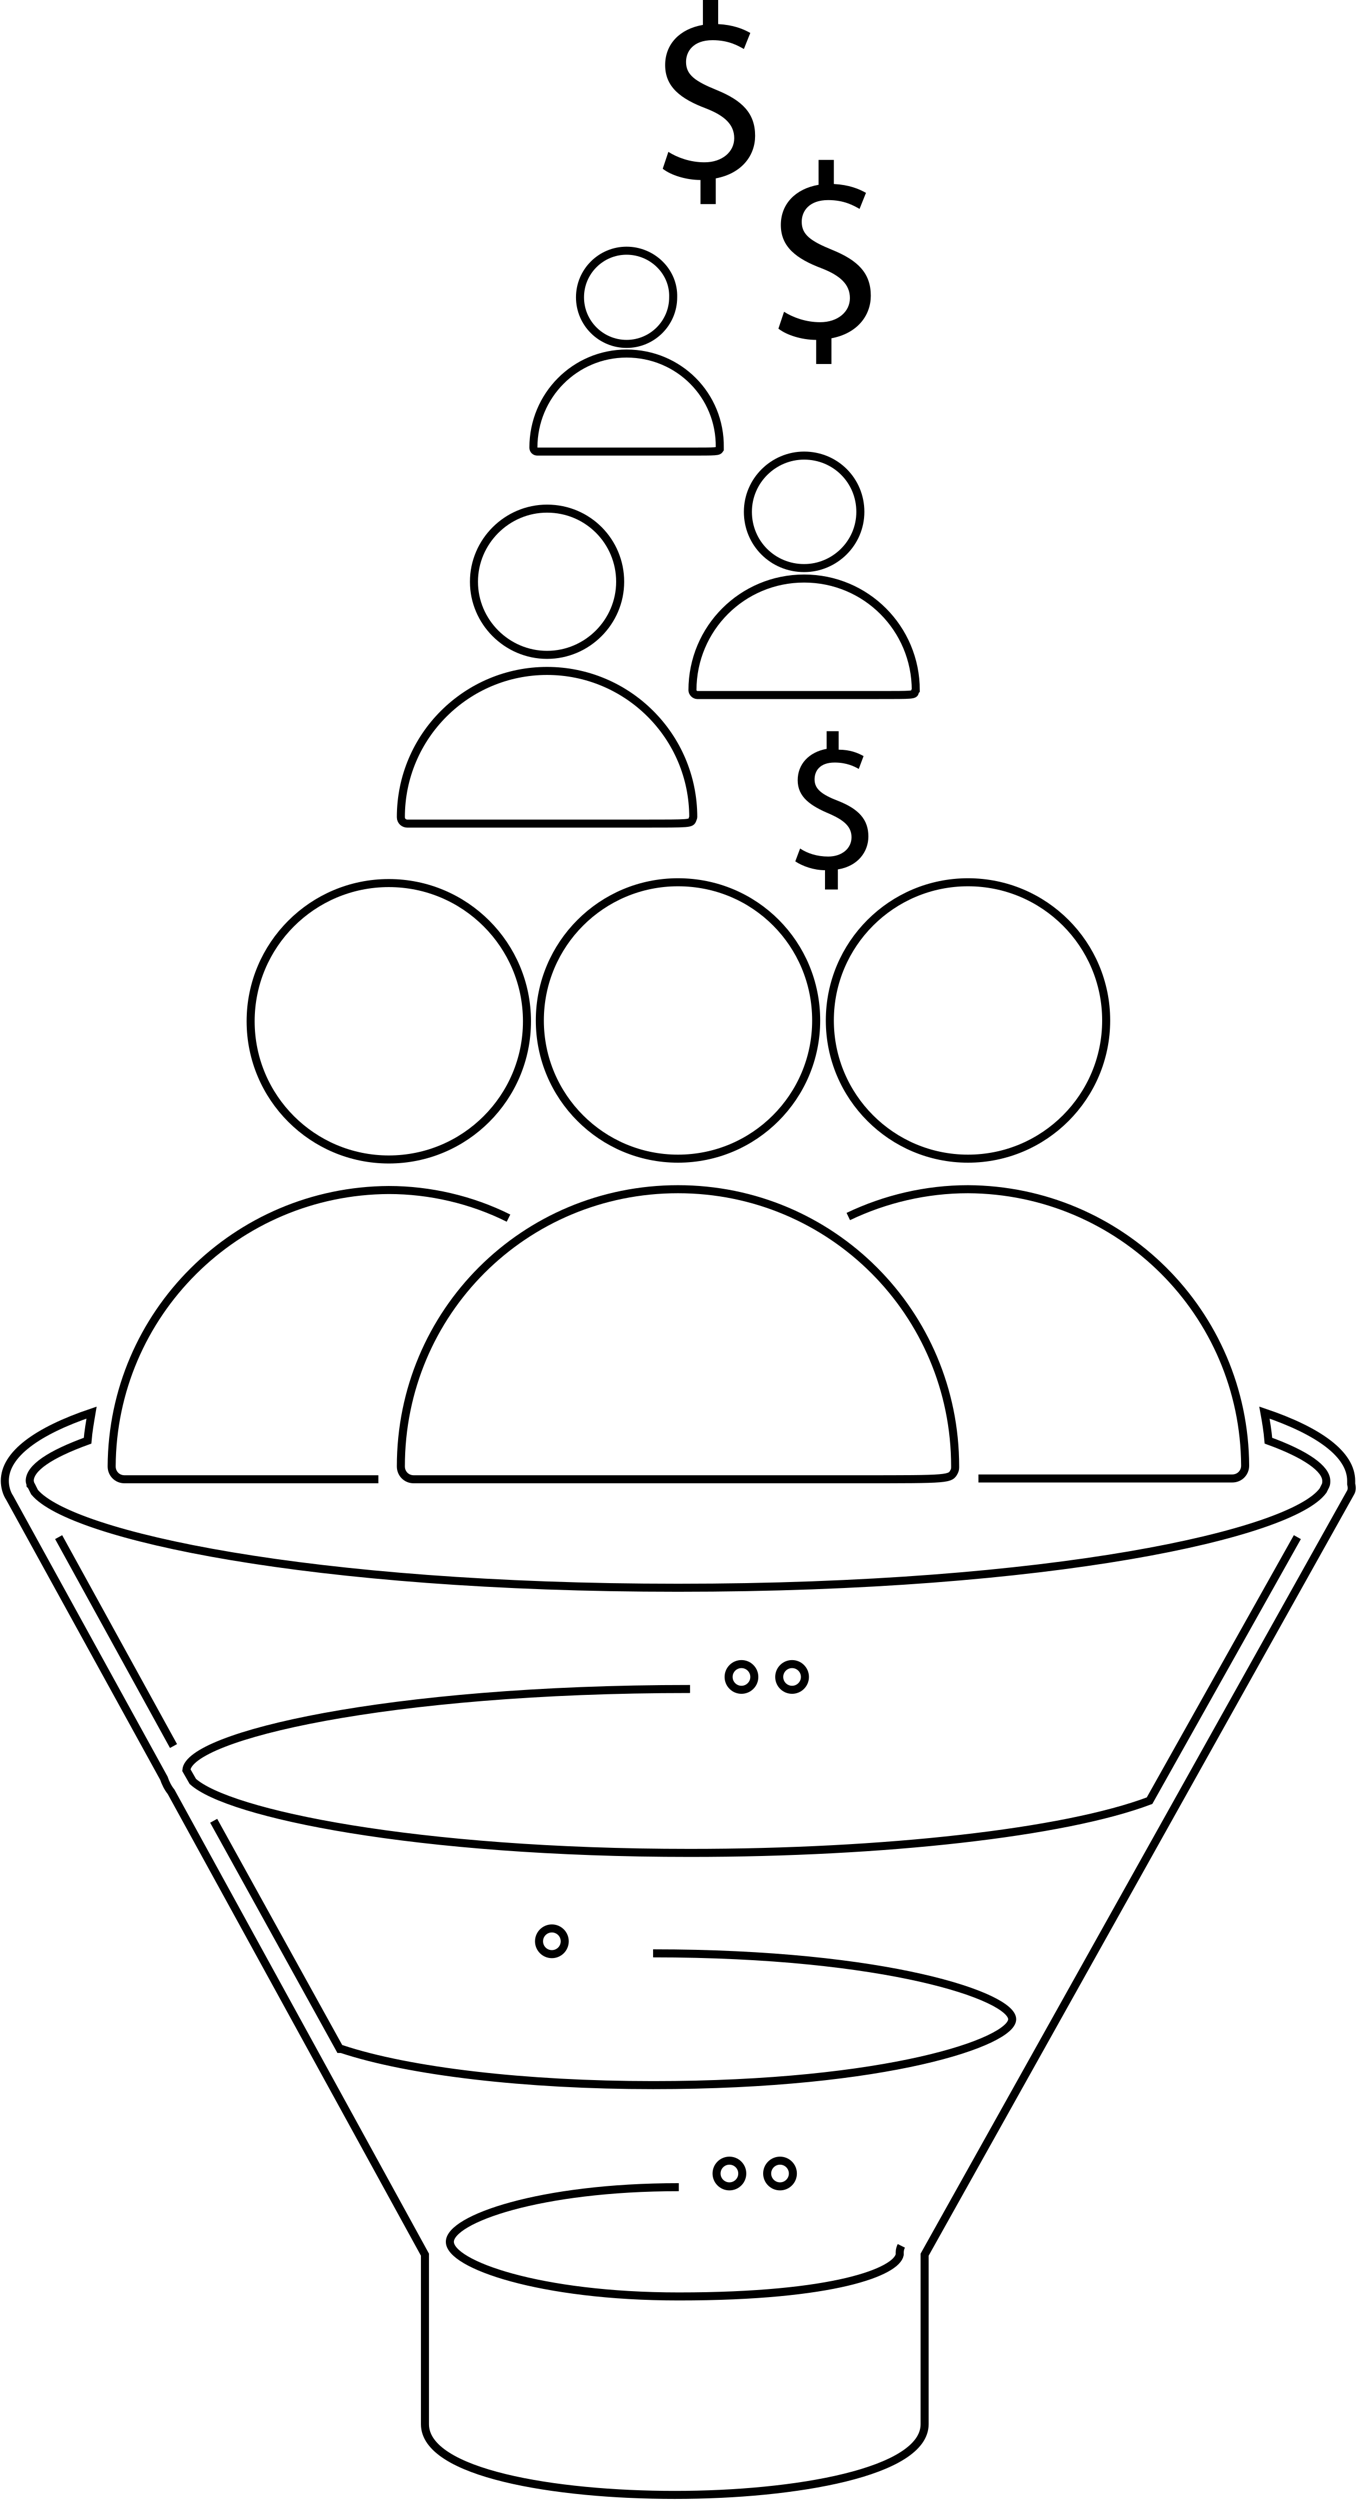 <?xml version="1.0" encoding="utf-8"?>
<!-- Generator: Adobe Illustrator 22.0.1, SVG Export Plug-In . SVG Version: 6.00 Build 0)  -->
<svg version="1.1" id="Слой_1" xmlns="http://www.w3.org/2000/svg" xmlns:xlink="http://www.w3.org/1999/xlink" x="0px" y="0px"
	 viewBox="0 0 168.8 311.1" style="enable-background:new 0 0 168.8 311.1;" xml:space="preserve">
<style type="text/css">
	.st0{fill:none;stroke:#000000;stroke-miterlimit:10;}
</style>
<title>Digital Marketing</title>
<circle class="st0" cx="90.8" cy="270.5" r="1.6"/>
<circle class="st0" cx="97.1" cy="270.5" r="1.6"/>
<circle class="st0" cx="68.7" cy="241.6" r="1.6"/>
<circle class="st0" cx="92.3" cy="208.7" r="1.6"/>
<circle class="st0" cx="98.6" cy="208.7" r="1.6"/>
<path class="st0" d="M65.6,127.1c0-9.5-7.7-17.2-17.2-17.2s-17.2,7.7-17.2,17.2s7.7,17.2,17.2,17.2S65.6,136.6,65.6,127.1z"/>
<path class="st0" d="M120.5,109.8c-9.5,0-17.2,7.7-17.2,17.2s7.7,17.2,17.2,17.2s17.2-7.7,17.2-17.2S130,109.8,120.5,109.8z"/>
<path class="st0" d="M84.4,109.8c-9.5,0-17.2,7.7-17.2,17.2s7.7,17.2,17.2,17.2c9.5,0,17.2-7.7,17.2-17.2S94,109.8,84.4,109.8z"/>
<path class="st0" d="M49.9,182.5c0,0.9,0.7,1.6,1.6,1.6h32.9H107c11.3,0,11.3,0,11.8-1c0.1-0.2,0.1-0.4,0.1-0.6
	c0-19.1-15.4-34.5-34.5-34.5S49.9,163.3,49.9,182.5L49.9,182.5z"/>
<path class="st0" d="M63.3,151.6c-4.6-2.3-9.8-3.5-14.9-3.5c-19,0.1-34.4,15.4-34.5,34.4c0,0.9,0.7,1.6,1.6,1.6h31.6"/>
<path class="st0" d="M164.7,185.5c-3.9,5.4-33.7,12.1-80.3,12.1c-45.9,0-75.6-6.5-80.1-11.9l-0.4-0.8c0,0-0.1-0.1-0.1-0.1
	c0-0.2-0.1-0.3-0.1-0.5c0-1.6,2.5-3.3,7.2-5c0.1-1.2,0.3-2.3,0.5-3.5c-6.8,2.3-10.8,5.2-10.8,8.5c0,0.7,0.2,1.5,0.6,2.1l0,0
	l19.2,34.9c0.2,0.6,0.5,1.2,0.9,1.7l31.6,57.6v21.1c0,6.1,16.1,8.8,31.1,8.8s31.1-2.8,31.1-8.8v-20.8c0-0.1,0-0.2,0-0.3l53-94.8
	c0.2-0.3,0.2-0.7,0.1-1.1c0-0.1,0-0.3,0-0.4c0-3.3-4-6.2-10.8-8.5c0.2,1.1,0.4,2.3,0.5,3.5c4.7,1.7,7.2,3.5,7.2,5
	c0,0.2,0,0.4-0.1,0.6L164.7,185.5z M112.2,279.5c-0.1,0.2-0.2,0.5-0.2,0.8v0.3c-0.4,2.1-8,5.2-27.5,5.2c-17.4,0-28.5-4-28.5-6.8
	c0-2.8,11.1-6.8,28.5-6.8 M81.3,243.1c29.3,0,44.7,5.4,44.7,8.2s-15.4,8.2-44.7,8.2c-15.9,0-30.4-1.7-38.8-4.5h-0.2l-15.7-28.4
	 M161.5,191.3l-18.4,32.8c-10.6,4-33,6.5-57.2,6.5c-34.3,0-57.5-4.9-61.9-8.9l-0.8-1.4c0.3-4.2,24.7-10.1,62.7-10.1 M21.6,217.3
	l-14.3-26"/>
<path class="st0" d="M121.8,184h31.6c0.9,0,1.6-0.7,1.6-1.6c-0.1-19-15.5-34.3-34.5-34.4c-5.2,0-10.3,1.2-14.9,3.4"/>
<path class="st0" d="M68.1,63.3c-5,0-9.1,4.1-9.1,9.1s4.1,9.1,9.1,9.1s9.1-4.1,9.1-9.1S73.2,63.3,68.1,63.3z"/>
<path class="st0" d="M49.9,101.7c0,0.5,0.4,0.8,0.8,0.8h17.4h11.9c6,0,6,0,6.2-0.5c0-0.1,0.1-0.2,0.1-0.3c0-10.1-8.2-18.2-18.2-18.2
	S49.9,91.6,49.9,101.7L49.9,101.7z"/>
<path class="st0" d="M100.1,56.7c-3.8,0-7,3.1-7,7s3.1,7,7,7c3.8,0,7-3.1,7-7S104,56.7,100.1,56.7z"/>
<path class="st0" d="M86.2,85.9c0,0.3,0.3,0.6,0.6,0.6h13.3h9.1c4.6,0,4.6,0,4.7-0.4c0-0.1,0.1-0.2,0.1-0.2
	c0-7.7-6.2-13.9-13.9-13.9S86.2,78.2,86.2,85.9L86.2,85.9z"/>
<path class="st0" d="M78,31.2c-3.2,0-5.8,2.6-5.8,5.8c0,3.2,2.6,5.8,5.8,5.8c3.2,0,5.8-2.6,5.8-5.8C83.9,33.8,81.2,31.2,78,31.2z"/>
<path class="st0" d="M66.4,55.7c0,0.3,0.2,0.5,0.5,0.5H78h7.6c3.8,0,3.8,0,4-0.3c0-0.1,0-0.1,0-0.2C89.7,49.2,84.5,44,78,44
	C71.6,44,66.4,49.2,66.4,55.7L66.4,55.7z"/>
<g>
	<path d="M101.6,45.4v-3.1c-1.8,0-3.7-0.6-4.7-1.4l0.7-2.1c1.1,0.7,2.7,1.3,4.5,1.3c2.2,0,3.7-1.3,3.7-3c0-1.7-1.2-2.8-3.5-3.7
		c-3.2-1.2-5.1-2.7-5.1-5.4c0-2.6,1.8-4.5,4.7-5v-3.1h1.9v3c1.9,0.1,3.1,0.6,4,1.1l-0.8,2c-0.7-0.4-1.9-1.1-3.9-1.1
		c-2.4,0-3.3,1.4-3.3,2.7c0,1.6,1.1,2.4,3.8,3.5c3.2,1.3,4.8,2.9,4.8,5.7c0,2.5-1.7,4.7-4.9,5.3v3.2H101.6z"/>
</g>
<g>
	<path d="M87.2,25.5v-3.1c-1.8,0-3.7-0.6-4.7-1.4l0.7-2.1c1.1,0.7,2.7,1.3,4.5,1.3c2.2,0,3.7-1.3,3.7-3c0-1.7-1.2-2.8-3.5-3.7
		c-3.2-1.2-5.1-2.7-5.1-5.4c0-2.6,1.8-4.5,4.7-5V0h1.9v3c1.9,0.1,3.1,0.6,4,1.1l-0.8,2c-0.7-0.4-1.9-1.1-3.9-1.1
		c-2.4,0-3.3,1.4-3.3,2.7c0,1.6,1.1,2.4,3.8,3.5c3.2,1.3,4.8,2.9,4.8,5.7c0,2.5-1.7,4.7-4.9,5.3v3.2H87.2z"/>
</g>
<g>
	<path d="M102.7,110.7v-2.4c-1.4,0-2.8-0.5-3.7-1.1l0.6-1.6c0.9,0.6,2.1,1,3.5,1c1.7,0,2.9-1,2.9-2.4c0-1.3-0.9-2.1-2.7-2.9
		c-2.4-1-4-2.1-4-4.2c0-2,1.4-3.5,3.6-3.9V91h1.5v2.3c1.4,0,2.4,0.4,3.1,0.8l-0.6,1.6c-0.5-0.3-1.5-0.8-3-0.8
		c-1.9,0-2.5,1.1-2.5,2.1c0,1.2,0.9,1.9,3,2.7c2.5,1,3.7,2.3,3.7,4.4c0,1.9-1.3,3.7-3.8,4.1v2.5H102.7z"/>
</g>
</svg>
